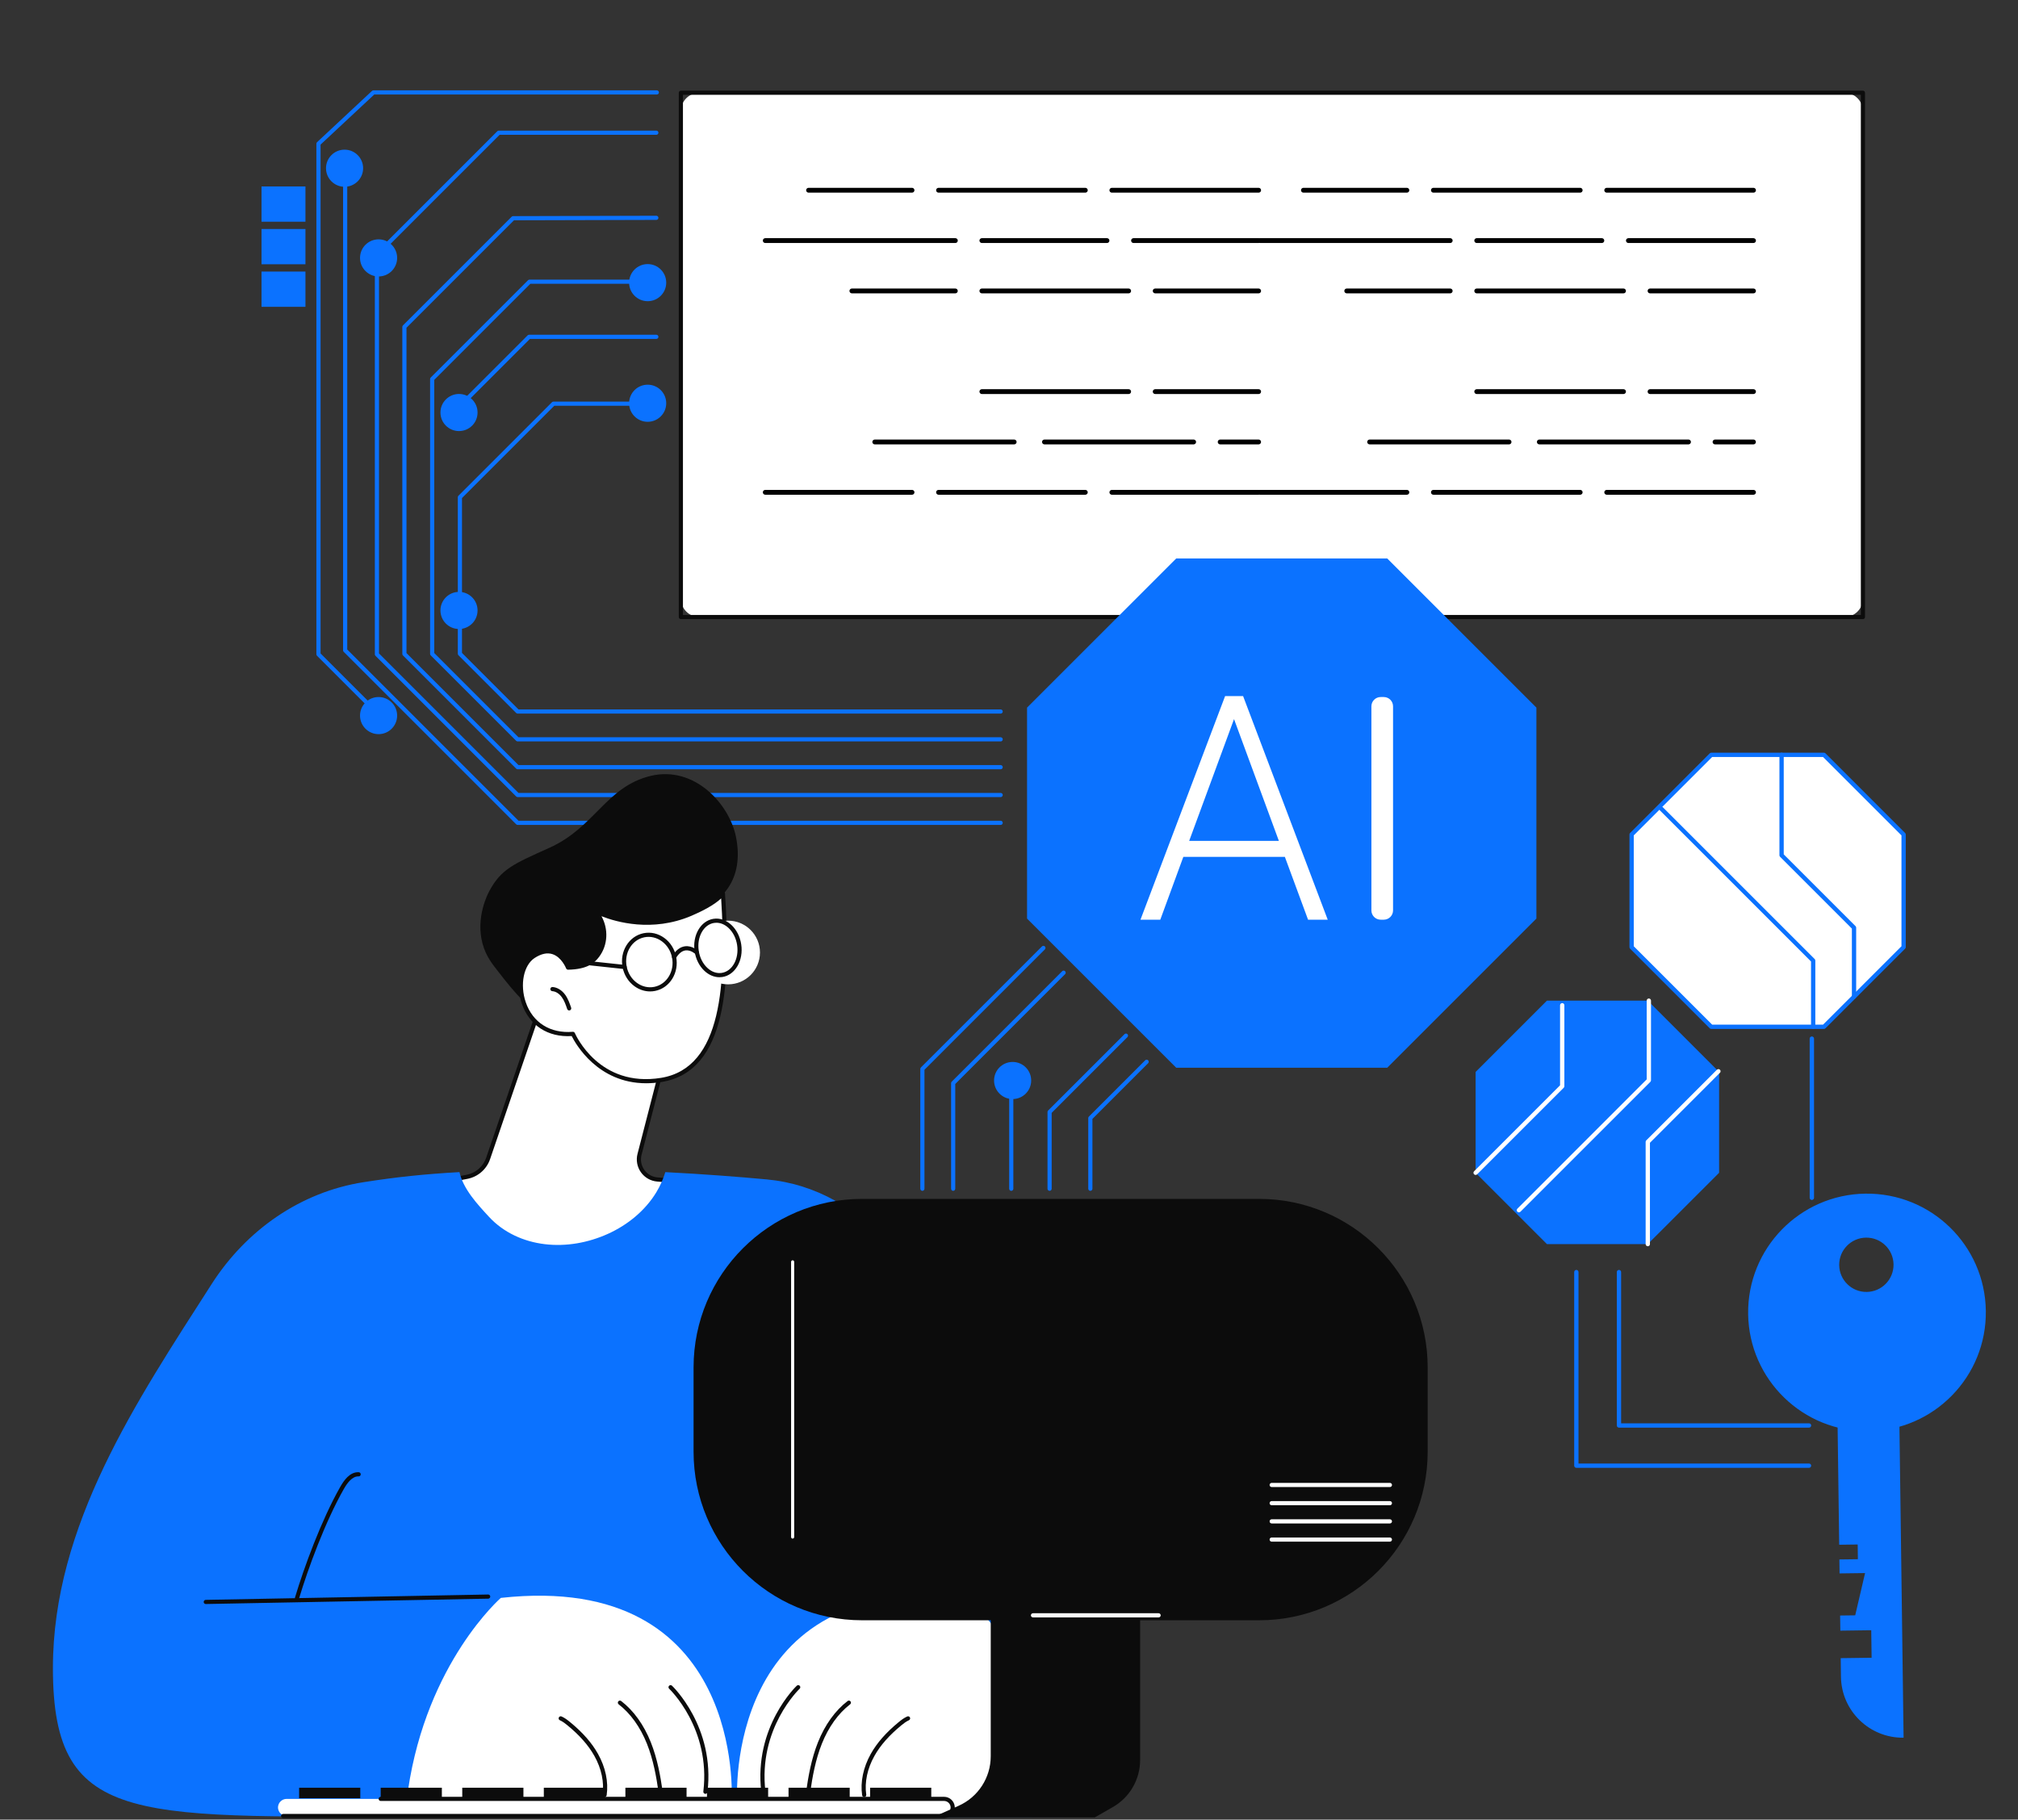 <?xml version="1.0" encoding="utf-8"?>
<!-- Generator: Adobe Illustrator 15.0.0, SVG Export Plug-In . SVG Version: 6.00 Build 0)  -->
<!DOCTYPE svg PUBLIC "-//W3C//DTD SVG 1.1//EN" "http://www.w3.org/Graphics/SVG/1.1/DTD/svg11.dtd">
<svg version="1.1" id="Layer_1" xmlns="http://www.w3.org/2000/svg" xmlns:xlink="http://www.w3.org/1999/xlink" x="0px" y="0px"
	 width="652.467px" height="588.396px" viewBox="517.594 80.604 652.467 588.396"
	 enable-background="new 517.594 80.604 652.467 588.396" xml:space="preserve">
<rect x="517.594" y="80.604" width="652.467" height="588.396" fill="#333333" stroke="none"/>
<path fill="#0B72FF" d="M870.129,465.672c-0.372,0-0.673-0.3-0.673-0.672v-22.854c0-0.179,0.07-0.349,0.197-0.475l18.203-18.203
	c0.262-0.263,0.688-0.263,0.95,0c0.262,0.263,0.262,0.688,0,0.95l-18.006,18.006V465C870.801,465.372,870.5,465.672,870.129,465.672
	z"/>
<path fill="#0B72FF" d="M825.778,465.672c-0.371,0-0.672-0.3-0.672-0.672v-34.145c0-0.18,0.071-0.351,0.197-0.477l35.714-35.713
	c0.262-0.264,0.687-0.264,0.95,0c0.262,0.262,0.262,0.688,0,0.95l-35.518,35.517V465
	C826.449,465.372,826.149,465.672,825.778,465.672z"/>
<path fill="#0B72FF" d="M815.823,465.672c-0.371,0-0.672-0.3-0.672-0.672v-38.744c0-0.179,0.071-0.35,0.197-0.476l39.13-39.13
	c0.263-0.262,0.688-0.262,0.951,0c0.262,0.263,0.262,0.688,0,0.949l-38.935,38.935V465
	C816.494,465.372,816.194,465.672,815.823,465.672z"/>
<path fill="#0B72FF" d="M856.952,465.672c-0.372,0-0.673-0.3-0.673-0.672v-24.816c0-0.178,0.071-0.349,0.197-0.475l24.696-24.695
	c0.263-0.262,0.688-0.262,0.949,0c0.264,0.262,0.264,0.688,0,0.95l-24.499,24.499V465
	C857.623,465.372,857.323,465.672,856.952,465.672z"/>
<path fill="#0B72FF" d="M844.561,465.672c-0.372,0-0.672-0.3-0.672-0.672v-32.495c0-0.372,0.3-0.672,0.672-0.672
	c0.371,0,0.672,0.3,0.672,0.672V465C845.233,465.372,844.932,465.672,844.561,465.672z"/>
<path fill="#0B72FF" d="M841.135,347.352H684.964c-0.18,0-0.35-0.072-0.476-0.197l-55.771-55.772
	c-0.126-0.126-0.197-0.296-0.197-0.475V137.103c0-0.371,0.301-0.672,0.673-0.672c0.371,0,0.671,0.301,0.671,0.672v153.526
	l55.378,55.378h155.894c0.372,0,0.672,0.3,0.672,0.673C841.807,347.05,841.507,347.352,841.135,347.352z"/>
<path fill="#0B72FF" d="M841.135,338.352H684.964c-0.179,0-0.35-0.07-0.476-0.197l-45.501-45.499
	c-0.126-0.126-0.196-0.296-0.196-0.475V162.915c0-0.178,0.07-0.349,0.196-0.475l39.4-39.4c0.126-0.126,0.297-0.197,0.475-0.197
	h50.941c0.372,0,0.672,0.301,0.672,0.672c0,0.372-0.3,0.672-0.672,0.672h-50.663l-39.005,39.007v128.707l45.105,45.107h155.894
	c0.372,0,0.672,0.301,0.672,0.672C841.807,338.052,841.507,338.352,841.135,338.352z"/>
<path fill="#0B72FF" d="M841.135,329.354H684.964c-0.179,0-0.35-0.071-0.476-0.197L647.87,292.54
	c-0.126-0.126-0.196-0.297-0.196-0.476V186.316c0-0.178,0.07-0.349,0.196-0.475l35.152-35.151c0.125-0.125,0.296-0.196,0.473-0.197
	l46.307-0.124h0.002c0.37,0,0.671,0.299,0.672,0.67s-0.299,0.672-0.67,0.674l-46.029,0.124l-34.759,34.758v105.191l36.224,36.224
	h155.894c0.372,0,0.672,0.3,0.672,0.672C841.807,329.054,841.507,329.354,841.135,329.354z"/>
<path fill="#0B72FF" d="M663.515,215.336c-0.172,0-0.344-0.066-0.476-0.197c-0.263-0.262-0.263-0.688,0-0.95l25.142-25.141
	c0.125-0.126,0.296-0.197,0.475-0.197h41.148c0.372,0,0.672,0.301,0.672,0.672s-0.3,0.672-0.672,0.672h-40.87l-24.944,24.944
	C663.859,215.27,663.687,215.336,663.515,215.336z"/>
<path fill="#0B72FF" d="M639.464,311.754c-0.173,0-0.345-0.066-0.476-0.197l-18.896-18.897c-0.126-0.126-0.197-0.297-0.197-0.475
	V127.069c0-0.187,0.077-0.364,0.213-0.491l17.761-16.576c0.124-0.116,0.289-0.18,0.459-0.18h91.637c0.371,0,0.672,0.3,0.672,0.672
	c0,0.371-0.301,0.672-0.672,0.672h-91.371l-17.354,16.195v164.546l18.7,18.7c0.262,0.262,0.262,0.688,0,0.95
	C639.808,311.688,639.636,311.754,639.464,311.754z"/>
<path fill="#0B72FF" d="M841.135,311.357H684.964c-0.18,0-0.35-0.071-0.476-0.197l-18.669-18.668
	c-0.126-0.126-0.197-0.297-0.197-0.475v-50.64c0-0.179,0.071-0.35,0.197-0.475l30.233-30.234c0.126-0.126,0.297-0.197,0.476-0.197
	h31.019c0.372,0,0.672,0.3,0.672,0.672c0,0.371-0.3,0.672-0.672,0.672h-30.74l-29.84,29.84v50.083l18.274,18.275h155.894
	c0.372,0,0.672,0.301,0.672,0.672S841.507,311.357,841.135,311.357z"/>
<path fill="#0B72FF" d="M841.135,320.355H684.964c-0.18,0-0.35-0.071-0.476-0.196l-27.636-27.635
	c-0.126-0.126-0.197-0.297-0.197-0.475v-88.885c0-0.179,0.071-0.349,0.197-0.476l31.471-31.47c0.126-0.127,0.297-0.197,0.476-0.197
	h41.005c0.372,0,0.672,0.3,0.672,0.672c0,0.371-0.3,0.672-0.672,0.672h-40.727L658,203.442v88.328l27.241,27.241h155.894
	c0.371,0,0.672,0.301,0.672,0.672C841.807,320.055,841.506,320.355,841.135,320.355z"/>
<path fill="#0B72FF" d="M602.151,140.899h14.203v11.399h-14.203V140.899z M602.151,154.658h14.203v11.399h-14.203V154.658z
	 M602.151,168.417h14.203v11.399h-14.203V168.417z"/>
<path fill="#FFFFFF" d="M691.723,407.506l-16.313,47.712c-1.042,3.05-3.635,5.31-6.796,5.924l-7.263,1.413
	c0,0,18.883,41.011,50.707,34.142c31.824-6.87,24.825-34.142,24.825-34.142l-6.732-0.545c-4.031-0.325-6.794-4.208-5.783-8.126
	l7.567-29.32C731.936,424.563,701.099,399.697,691.723,407.506z"/>
<path fill="#0C0C0C" d="M662.342,463.047c2.81,5.576,21.049,39.146,49.574,32.992c9.995-2.158,17.114-6.567,21.16-13.104
	c5.131-8.292,3.689-17.593,3.258-19.75l-6.236-0.505c-2.119-0.171-4.041-1.263-5.274-2.994c-1.234-1.732-1.637-3.908-1.105-5.969
	l7.458-28.898c-3.345-2.635-30.379-23.508-38.88-16.91l-16.249,47.527c-1.118,3.269-3.917,5.707-7.306,6.366L662.342,463.047z
	 M705.013,498.129c-10.773,0-21.277-5.257-30.735-15.471c-8.671-9.364-13.489-19.719-13.536-19.822
	c-0.087-0.187-0.083-0.404,0.013-0.587c0.094-0.184,0.267-0.314,0.469-0.354l7.263-1.412c2.917-0.568,5.327-2.668,6.289-5.481
	l16.313-47.713c0.04-0.116,0.109-0.22,0.206-0.298c9.681-8.067,39.786,16.021,41.063,17.05c0.206,0.166,0.295,0.436,0.229,0.691
	l-7.567,29.321c-0.432,1.675-0.105,3.444,0.899,4.854c1.002,1.408,2.564,2.295,4.286,2.434l6.732,0.545
	c0.286,0.023,0.525,0.226,0.597,0.503c0.117,0.458,2.812,11.34-3.306,21.24c-4.245,6.868-11.656,11.485-22.029,13.724
	C709.797,497.871,707.398,498.129,705.013,498.129z"/>
<path fill="#0C0C0C" d="M755.553,351.225c2.787,13.765-4.682,21.811-13.946,24.11c-0.328,0.081-0.658,0.154-0.979,0.226
	c-0.198,0.681,1.218,2.758,0.907,3.431c-3.644,7.978-14.073,11.858-22.833,11.065c-2.541,2.717-5.847,6.502-9.354,11.286
	c-11.201,15.281-19.15,8.409-30.786-6.721c-1.55-2.015-3.784-4.585-4.942-8.851c-2.302-8.471,1.681-16.098,2.187-17.035
	c3.797-7.026,7.619-8.687,19.426-13.983c14.69-6.589,18.28-19.722,32.673-23.235C741.912,328.1,753.352,340.35,755.553,351.225z"/>
<path fill="#FFFFFF" d="M702.84,414.925c0,0,7.902,18.256,28.602,14.884c20.7-3.372,21.739-32.298,19.891-60.287
	c-2.069,2.646-6.803,5.054-10.46,6.609c-14.888,6.332-28.688,0.242-30.659-0.82c3.546,4.359,3.552,10.278,0.564,14.287
	c-1.647,2.211-4.022,3.807-9.519,3.902c0,0-3.357-8.768-11.166-3.68C682.283,394.911,685.189,416.383,702.84,414.925z"/>
<path fill="#0C0C0C" d="M702.84,414.253c0.266,0,0.509,0.158,0.615,0.404c0.316,0.726,7.965,17.73,27.879,14.488
	c19.899-3.241,21.11-30.904,19.427-58.025c-2.458,2.294-6.468,4.286-9.625,5.629c-12.695,5.401-24.376,1.976-29.068,0.119
	c2.304,4.205,2.082,9.329-0.751,13.131c-1.494,2.003-3.854,4.065-10.047,4.172h-0.011c-0.277,0-0.527-0.171-0.627-0.431
	c-0.015-0.036-1.437-3.639-4.412-4.598c-1.711-0.554-3.648-0.136-5.76,1.241c-3.566,2.324-4.828,8.615-2.873,14.322
	c2.253,6.579,7.931,10.151,15.196,9.549C702.803,414.254,702.821,414.253,702.84,414.253z M726.505,430.893
	c-15.635,0.002-22.801-12.727-24.073-15.265c-7.698,0.461-13.698-3.428-16.117-10.485c-2.145-6.264-0.646-13.24,3.411-15.885
	c2.471-1.611,4.798-2.078,6.916-1.393c2.932,0.951,4.531,3.834,5.053,4.951c5.257-0.178,7.217-1.842,8.544-3.621
	c2.93-3.93,2.703-9.465-0.548-13.463c-0.202-0.248-0.2-0.604,0.004-0.852c0.204-0.248,0.554-0.314,0.836-0.163
	c0.142,0.076,14.528,7.408,30.079,0.796c5.009-2.133,8.629-4.408,10.193-6.406c0.172-0.219,0.462-0.308,0.727-0.229
	c0.267,0.082,0.454,0.321,0.474,0.599c1.861,28.211,0.889,57.519-20.452,60.996C729.78,430.761,728.097,430.893,726.505,430.893z"/>
<path fill="#0C0C0C" d="M701.62,407.348c-0.279,0-0.541-0.176-0.636-0.455c-0.452-1.322-0.918-2.688-1.722-3.809
	c-0.844-1.176-1.977-1.895-3.106-1.973c-0.37-0.025-0.649-0.346-0.625-0.717c0.027-0.369,0.35-0.637,0.717-0.625
	c1.53,0.106,3.027,1.028,4.106,2.53c0.92,1.283,1.442,2.81,1.902,4.158c0.12,0.351-0.068,0.733-0.419,0.853
	C701.766,407.335,701.693,407.348,701.62,407.348z"/>
<circle fill="#FFFFFF" cx="753.017" cy="388.612" r="10.293"/>
<path fill="#0C0C0C" d="M749.22,378.991c-0.246,0-0.492,0.019-0.737,0.056c-3.419,0.523-5.646,4.573-4.966,9.027
	c0.335,2.188,1.312,4.135,2.752,5.486c1.395,1.31,3.058,1.893,4.684,1.644c3.419-0.524,5.646-4.573,4.966-9.028
	c-0.336-2.187-1.313-4.135-2.752-5.484C751.982,379.579,750.604,378.991,749.22,378.991z M750.207,396.604
	c-1.723,0-3.42-0.713-4.858-2.063c-1.658-1.556-2.781-3.779-3.16-6.263c-0.793-5.187,1.939-9.924,6.091-10.56
	c2.041-0.315,4.104,0.396,5.807,1.992c1.657,1.556,2.78,3.779,3.16,6.263c0.793,5.188-1.938,9.924-6.091,10.56
	C750.84,396.58,750.523,396.604,750.207,396.604z"/>
<path fill="#0C0C0C" d="M720.213,393.163c0.428,2.151,1.599,4.019,3.297,5.256c1.682,1.226,3.683,1.687,5.631,1.302
	c4.044-0.807,6.619-5.057,5.741-9.477c-0.429-2.151-1.6-4.018-3.298-5.255c-1.683-1.226-3.684-1.688-5.631-1.302
	C721.909,384.493,719.335,388.743,720.213,393.163z M727.782,401.198c-1.782,0-3.537-0.58-5.063-1.693
	c-1.974-1.437-3.33-3.597-3.824-6.079c-1.023-5.146,2.026-10.105,6.797-11.056c2.319-0.464,4.695,0.082,6.684,1.532
	c1.973,1.438,3.33,3.597,3.824,6.08c1.023,5.146-2.026,10.105-6.797,11.055C728.864,401.145,728.322,401.198,727.782,401.198z"/>
<path fill="#0C0C0C" d="M735.539,390.785c-0.118,0-0.236-0.031-0.346-0.096c-0.318-0.191-0.421-0.604-0.229-0.922
	c1.139-1.896,2.519-2.961,4.099-3.166c2.378-0.318,4.254,1.483,4.334,1.561c0.265,0.259,0.272,0.684,0.013,0.949
	c-0.257,0.266-0.683,0.272-0.948,0.016c-0.016-0.016-1.506-1.419-3.233-1.193c-1.15,0.153-2.197,1.004-3.112,2.526
	C735.99,390.669,735.768,390.785,735.539,390.785z"/>
<path fill="#0C0C0C" d="M719.554,393.967c-0.023,0-0.047-0.002-0.072-0.004l-14.845-1.591c-0.369-0.04-0.637-0.371-0.598-0.74
	c0.039-0.368,0.363-0.639,0.739-0.596l14.847,1.591c0.368,0.039,0.636,0.37,0.597,0.739
	C720.185,393.711,719.893,393.967,719.554,393.967z"/>
<path fill="#0B72FF" d="M805.037,484.245c-9.415-12.722-23.802-20.81-39.557-22.262c-8.974-0.828-20.223-1.708-32.771-2.35
	c-0.692,2.26-1.657,4.447-2.91,6.511c-3.638,5.989-9.334,10.599-15.682,13.461c-6.351,2.862-13.461,4.158-20.4,3.319
	c-6.797-0.82-13.264-3.717-17.96-8.779c-3.828-4.128-8.423-9.114-9.6-14.524c-11.384,0.645-20.355,1.588-31.041,3.263
	c-20.394,3.195-37.956,15.551-49.094,32.939c-24.299,37.933-51.32,77.979-51.32,124.176c0,52.523,27.668,47.836,126.028,47.961
	c108.002,0.138,122.874,0,122.874,0l20.089,0.194l15.771-0.002l42.026-0.056C861.491,668.097,837.721,528.408,805.037,484.245z"/>
<path fill="#FFFFFF" d="M649.527,659.42c-0.928,6.269,11,6.251,11,6.251h38.24l55.384-3.016c0,0,4.531-74.063-74.621-65.346
	C679.53,597.31,655.645,618.099,649.527,659.42z"/>
<path fill="#0C0C0C" d="M713.076,661.712c-0.032,0-0.064-0.003-0.098-0.007c-0.367-0.054-0.622-0.396-0.568-0.763
	c0.584-4.009-0.355-8.465-2.647-12.547c-1.925-3.429-4.771-6.661-8.703-9.884c-0.746-0.609-1.548-1.238-2.445-1.632
	c-0.34-0.148-0.495-0.545-0.346-0.885c0.149-0.339,0.544-0.497,0.886-0.346c1.052,0.461,1.939,1.152,2.757,1.823
	c4.063,3.33,7.016,6.688,9.023,10.266c2.436,4.339,3.433,9.098,2.806,13.398C713.692,661.471,713.405,661.712,713.076,661.712z"/>
<path fill="#0C0C0C" d="M731.172,660.674c-0.329,0-0.616-0.242-0.664-0.578c-0.679-4.782-1.652-10.378-3.74-15.613
	c-2.156-5.405-5.32-9.817-9.151-12.762c-0.294-0.226-0.349-0.646-0.123-0.941c0.227-0.293,0.648-0.35,0.942-0.123
	c4.021,3.09,7.335,7.698,9.58,13.328c2.141,5.367,3.134,11.062,3.823,15.923c0.052,0.368-0.204,0.709-0.571,0.76
	C731.236,660.672,731.203,660.674,731.172,660.674z"/>
<path fill="#0C0C0C" d="M745.67,660.674c-0.026,0-0.054-0.002-0.08-0.005c-0.369-0.043-0.633-0.378-0.588-0.747
	c2.433-20.389-10.921-33.114-11.056-33.24c-0.271-0.254-0.286-0.679-0.033-0.949s0.678-0.288,0.949-0.033
	c0.141,0.129,13.989,13.296,11.475,34.382C746.296,660.423,746.006,660.674,745.67,660.674z"/>
<path fill="#0C0C0C" d="M584.125,599.291c-0.365,0-0.665-0.293-0.673-0.66c-0.007-0.37,0.288-0.677,0.66-0.684l91.306-1.734
	c0.39-0.006,0.678,0.289,0.685,0.659c0.007,0.371-0.289,0.678-0.66,0.685l-91.305,1.734H584.125z"/>
<path fill="#0C0C0C" d="M613.606,598.075c-0.064,0-0.128-0.009-0.193-0.028c-0.354-0.106-0.557-0.481-0.45-0.837
	c2.954-9.841,8.562-25.123,14.644-35.806c1.183-2.079,3.069-4.857,5.967-4.735c0.37,0.012,0.661,0.322,0.649,0.694
	c-0.012,0.371-0.313,0.688-0.694,0.648c-2.128-0.057-3.743,2.282-4.754,4.058c-6.026,10.585-11.59,25.754-14.523,35.526
	C614.161,597.888,613.895,598.075,613.606,598.075z"/>
<path fill="#FFFFFF" d="M860.556,659.42c0.928,6.269-10.999,6.251-10.999,6.251h-38.241l-55.384-3.016
	c0,0-4.531-74.063,74.621-65.346C830.553,597.31,854.438,618.099,860.556,659.42z"/>
<path fill="#0C0C0C" d="M797.006,661.712c-0.328,0-0.616-0.241-0.664-0.575c-0.627-4.3,0.369-9.058,2.805-13.398
	c2.009-3.577,4.96-6.935,9.024-10.266c0.817-0.671,1.704-1.362,2.758-1.823c0.342-0.149,0.737,0.007,0.885,0.346
	c0.149,0.341-0.006,0.736-0.346,0.885c-0.897,0.394-1.7,1.022-2.445,1.632c-3.933,3.224-6.779,6.456-8.703,9.884
	c-2.292,4.084-3.231,8.539-2.647,12.547c0.053,0.367-0.201,0.709-0.568,0.763C797.071,661.709,797.037,661.712,797.006,661.712z"/>
<path fill="#0C0C0C" d="M778.909,660.674c-0.03,0-0.063-0.002-0.095-0.007c-0.367-0.051-0.623-0.392-0.57-0.76
	c0.688-4.863,1.682-10.559,3.822-15.923c2.244-5.63,5.557-10.238,9.58-13.328c0.296-0.228,0.716-0.17,0.942,0.123
	c0.226,0.295,0.171,0.716-0.123,0.941c-3.832,2.944-6.996,7.356-9.151,12.762c-2.088,5.233-3.062,10.829-3.74,15.613
	C779.527,660.432,779.24,660.674,778.909,660.674z"/>
<path fill="#0C0C0C" d="M764.412,660.674c-0.336,0-0.626-0.251-0.667-0.593c-2.515-21.086,11.334-34.253,11.475-34.382
	c0.271-0.255,0.696-0.237,0.95,0.033c0.252,0.271,0.236,0.695-0.034,0.949c-0.136,0.126-13.488,12.852-11.056,33.24
	c0.045,0.369-0.219,0.704-0.588,0.747C764.466,660.672,764.44,660.674,764.412,660.674z"/>
<path fill="#0C0C0C" d="M925.957,599.291h-0.013l-91.305-1.734c-0.372-0.007-0.667-0.313-0.66-0.685
	c0.008-0.37,0.335-0.671,0.685-0.659l91.306,1.734c0.372,0.007,0.667,0.313,0.66,0.684
	C926.622,598.998,926.323,599.291,925.957,599.291z"/>
<path fill="#0C0C0C" d="M896.477,598.075c-0.289,0-0.556-0.188-0.645-0.479c-2.934-9.773-8.497-24.942-14.523-35.526
	c-0.996-1.75-2.556-4.059-4.66-4.059c-0.039,0-0.077,0.003-0.117,0.002c-0.36,0-0.659-0.287-0.671-0.649
	c-0.013-0.372,0.278-0.683,0.649-0.694c0.049-0.002,0.097-0.003,0.145-0.003c2.798,0,4.659,2.695,5.822,4.738
	c6.081,10.682,11.689,25.965,14.644,35.806c0.106,0.355-0.095,0.73-0.45,0.837C896.606,598.066,896.541,598.075,896.477,598.075z"/>
<path fill="#FFFFFF" d="M822.828,667.834H610.277c-1.548,0-2.803-1.256-2.803-2.804v0.074c0-1.549,1.255-2.804,2.803-2.804h212.552
	c1.549,0,2.804,1.255,2.804,2.804v-0.074C825.632,666.578,824.377,667.834,822.828,667.834z"/>
<path fill="#0C0C0C" d="M822.828,668.506H609.134c-0.371,0-0.672-0.3-0.672-0.671c0-0.372,0.301-0.672,0.672-0.672h213.694
	c1.162,0,2.11-0.937,2.131-2.095c-0.021-1.159-0.969-2.096-2.131-2.096H640.679c-0.371,0-0.672-0.3-0.672-0.672
	c0-0.371,0.301-0.672,0.672-0.672h182.149c1.87,0,3.401,1.487,3.473,3.342c0.002,0.021,0.003,0.04,0.003,0.06v0.076
	c0,0.019-0.001,0.039-0.003,0.059C826.23,667.019,824.698,668.506,822.828,668.506z"/>
<path fill="#0C0C0C" d="M818.697,662.09h-19.78v-3.393h19.78V662.09z M792.323,662.09h-19.779v-3.393h19.779V662.09z M765.95,662.09
	h-19.779v-3.393h19.779V662.09z M739.577,662.09h-19.779v-3.393h19.779V662.09z M713.204,662.09h-19.779v-3.393h19.779V662.09z
	 M686.831,662.09h-19.779v-3.393h19.779V662.09z M660.459,662.09h-19.78v-3.393h19.78V662.09z M634.086,662.09h-19.78v-3.393h19.78
	V662.09z"/>
<path fill="#0C0C0C" d="M886.223,603.526v46.211c0,6.289-3.367,12.095-8.824,15.217l-5.84,3.341h-52.46l8.431-3.758
	c6.319-2.817,10.391-9.09,10.391-16.011v-45H886.223z"/>
<path fill="#0C0C0C" d="M796.346,468.283h128.341c30.103,0,54.505,24.402,54.505,54.505v27.253
	c0,30.103-24.402,54.505-54.505,54.505H796.346c-30.103,0-54.505-24.402-54.505-54.505v-27.253
	C741.841,492.686,766.243,468.283,796.346,468.283z"/>
<path fill="#FFFFFF" d="M892.201,603.615h-40.62c-0.37,0-0.672-0.301-0.672-0.673c0-0.371,0.302-0.672,0.672-0.672h40.62
	c0.372,0,0.674,0.301,0.674,0.672C892.875,603.314,892.573,603.615,892.201,603.615z"/>
<path fill="#FFFFFF" d="M773.872,578.137c-0.276,0-0.5-0.23-0.5-0.515v-88.97c0-0.285,0.224-0.516,0.5-0.516s0.5,0.23,0.5,0.516
	v88.97C774.372,577.906,774.149,578.137,773.872,578.137z"/>
<path fill="#FFFFFF" d="M966.988,561.464h-38.231c-0.371,0-0.672-0.301-0.672-0.672c0-0.372,0.301-0.672,0.672-0.672h38.231
	c0.371,0,0.672,0.3,0.672,0.672C967.659,561.163,967.359,561.464,966.988,561.464z"/>
<path fill="#FFFFFF" d="M966.988,567.349h-38.231c-0.371,0-0.672-0.301-0.672-0.672s0.301-0.672,0.672-0.672h38.231
	c0.371,0,0.672,0.301,0.672,0.672S967.359,567.349,966.988,567.349z"/>
<path fill="#FFFFFF" d="M966.988,573.235h-38.231c-0.371,0-0.672-0.301-0.672-0.671c0-0.372,0.301-0.673,0.672-0.673h38.231
	c0.371,0,0.672,0.301,0.672,0.673C967.659,572.935,967.359,573.235,966.988,573.235z"/>
<path fill="#FFFFFF" d="M966.988,579.122h-38.231c-0.371,0-0.672-0.3-0.672-0.672c0-0.371,0.301-0.672,0.672-0.672h38.231
	c0.371,0,0.672,0.301,0.672,0.672C967.659,578.822,967.359,579.122,966.988,579.122z"/>
<path fill="#FFFFFF" d="M743.738,280.132h370.185c3.313,0,6-2.686,6-6V116.596c0-3.313-2.687-6-6-6H743.738c-3.313,0-6,2.687-6,6
	v157.536C737.738,277.446,740.424,280.132,743.738,280.132z"/>
<path fill="#0C0C0C" d="M738.408,279.46h380.842V111.268H738.408V279.46z M1119.92,280.804H737.737
	c-0.371,0-0.672-0.301-0.672-0.672V110.596c0-0.371,0.301-0.672,0.672-0.672h382.184c0.369,0,0.67,0.301,0.67,0.672v169.536
	C1120.59,280.503,1120.289,280.804,1119.92,280.804z"/>
<path fill="#0B72FF" d="M966.118,261.191h-68.216l-48.236,48.236v68.216l48.236,48.236h68.216l48.231-48.236v-68.216
	L966.118,261.191z"/>
<path fill="#FFFFFF" d="M902.08,352.525h29.007l-14.503-39.386L902.08,352.525z M933.023,357.691h-32.83l-7.451,20.313h-6.405
	l27.366-72.316h5.812l27.367,72.316h-6.358L933.023,357.691z"/>
<path d="M877.082,142.901h47.463c0.43,0,0.78-0.352,0.78-0.781c0-0.43-0.351-0.781-0.78-0.781h-47.463
	c-0.43,0-0.78,0.351-0.78,0.781C876.302,142.549,876.653,142.901,877.082,142.901z"/>
<path d="M821.046,142.901h47.462c0.429,0,0.78-0.352,0.78-0.781c0-0.43-0.352-0.781-0.78-0.781h-47.462
	c-0.431,0-0.781,0.351-0.781,0.781C820.265,142.549,820.615,142.901,821.046,142.901z"/>
<path d="M779.02,142.9h33.453c0.429,0,0.781-0.351,0.781-0.78c0-0.43-0.353-0.781-0.781-0.781H779.02
	c-0.43,0-0.781,0.351-0.781,0.781C778.239,142.549,778.59,142.9,779.02,142.9z"/>
<path d="M884.087,159.182h40.458c0.429,0,0.78-0.351,0.78-0.781c0-0.429-0.352-0.781-0.78-0.781h-40.458
	c-0.43,0-0.781,0.352-0.781,0.781C883.306,158.831,883.657,159.182,884.087,159.182z"/>
<path d="M835.056,159.182h40.458c0.429,0,0.78-0.351,0.78-0.781c0-0.429-0.352-0.781-0.78-0.781h-40.458
	c-0.431,0-0.781,0.352-0.781,0.781C834.275,158.831,834.625,159.182,835.056,159.182z"/>
<path d="M765.017,159.182h61.471c0.431,0,0.781-0.351,0.781-0.781c0-0.429-0.351-0.781-0.781-0.781h-61.471
	c-0.43,0-0.781,0.352-0.781,0.781C764.236,158.831,764.587,159.182,765.017,159.182z"/>
<path d="M891.092,175.463h33.453c0.429,0,0.78-0.352,0.78-0.781c0-0.429-0.352-0.781-0.78-0.781h-33.453
	c-0.431,0-0.781,0.352-0.781,0.781C890.311,175.111,890.661,175.463,891.092,175.463z"/>
<path d="M835.054,175.463h47.462c0.43,0,0.781-0.351,0.781-0.781c0-0.429-0.352-0.781-0.781-0.781h-47.462
	c-0.429,0-0.781,0.352-0.781,0.781C834.273,175.112,834.625,175.463,835.054,175.463z"/>
<path d="M793.026,175.463h33.453c0.43,0,0.781-0.352,0.781-0.781c0-0.429-0.352-0.781-0.781-0.781h-33.453
	c-0.429,0-0.781,0.352-0.781,0.781C792.244,175.111,792.597,175.463,793.026,175.463z"/>
<path d="M891.092,208.018h33.453c0.429,0,0.78-0.351,0.78-0.781c0-0.429-0.352-0.781-0.78-0.781h-33.453
	c-0.431,0-0.781,0.352-0.781,0.781C890.311,207.667,890.661,208.018,891.092,208.018z"/>
<path d="M835.054,208.018h47.462c0.43,0,0.781-0.351,0.781-0.781c0-0.429-0.352-0.781-0.781-0.781h-47.462
	c-0.429,0-0.781,0.352-0.781,0.781C834.273,207.667,834.625,208.018,835.054,208.018z"/>
<path d="M912.099,224.3h12.439c0.43,0,0.781-0.351,0.781-0.781c0-0.429-0.352-0.781-0.781-0.781h-12.439
	c-0.429,0-0.781,0.352-0.781,0.781C911.318,223.949,911.67,224.3,912.099,224.3z"/>
<path d="M800.425,224.3h45.081c0.429,0,0.78-0.351,0.78-0.781c0-0.429-0.352-0.781-0.78-0.781h-45.081
	c-0.43,0-0.78,0.352-0.78,0.781C799.645,223.949,799.995,224.3,800.425,224.3z"/>
<path d="M855.289,224.3h48.243c0.431,0,0.781-0.351,0.781-0.781c0-0.429-0.351-0.781-0.781-0.781h-48.243
	c-0.43,0-0.78,0.352-0.78,0.781C854.509,223.949,854.86,224.3,855.289,224.3z"/>
<path d="M877.082,240.582h47.463c0.429,0,0.78-0.352,0.78-0.781c0-0.43-0.352-0.781-0.78-0.781h-47.463
	c-0.43,0-0.78,0.351-0.78,0.781C876.302,240.23,876.653,240.582,877.082,240.582z"/>
<path d="M821.045,240.582h47.463c0.429,0,0.78-0.352,0.78-0.781c0-0.43-0.352-0.781-0.78-0.781h-47.463
	c-0.43,0-0.78,0.351-0.78,0.781C820.265,240.23,820.615,240.582,821.045,240.582z"/>
<path d="M765.017,240.582h47.462c0.43,0,0.781-0.352,0.781-0.781c0-0.43-0.352-0.781-0.781-0.781h-47.462
	c-0.429,0-0.781,0.351-0.781,0.781C764.236,240.23,764.588,240.582,765.017,240.582z"/>
<path d="M1037.079,142.901h47.471c0.42,0,0.779-0.352,0.779-0.781c0-0.43-0.359-0.781-0.779-0.781h-47.471
	c-0.43,0-0.779,0.351-0.779,0.781C1036.3,142.549,1036.65,142.901,1037.079,142.901z"/>
<path d="M981.046,142.901h47.464c0.43,0,0.779-0.352,0.779-0.781c0-0.43-0.35-0.781-0.779-0.781h-47.464
	c-0.431,0-0.781,0.351-0.781,0.781C980.265,142.549,980.615,142.901,981.046,142.901z"/>
<path d="M939.02,142.9h33.453c0.429,0,0.781-0.351,0.781-0.78c0-0.43-0.353-0.781-0.781-0.781H939.02
	c-0.43,0-0.781,0.351-0.781,0.781C938.239,142.549,938.59,142.9,939.02,142.9z"/>
<path d="M1044.09,159.182h40.449c0.431,0,0.79-0.351,0.79-0.781c0-0.429-0.359-0.781-0.79-0.781h-40.449
	c-0.431,0-0.78,0.352-0.78,0.781C1043.31,158.831,1043.659,159.182,1044.09,159.182z"/>
<path d="M995.056,159.182h40.454c0.43,0,0.779-0.351,0.779-0.781c0-0.429-0.35-0.781-0.779-0.781h-40.454
	c-0.431,0-0.781,0.352-0.781,0.781C994.275,158.831,994.625,159.182,995.056,159.182z"/>
<path d="M925.017,159.182h61.471c0.431,0,0.781-0.351,0.781-0.781c0-0.429-0.351-0.781-0.781-0.781h-61.471
	c-0.43,0-0.781,0.352-0.781,0.781C924.236,158.831,924.587,159.182,925.017,159.182z"/>
<path d="M1051.09,175.463h33.449c0.431,0,0.79-0.352,0.79-0.781c0-0.429-0.359-0.781-0.79-0.781h-33.449
	c-0.431,0-0.78,0.352-0.78,0.781C1050.31,175.111,1050.659,175.463,1051.09,175.463z"/>
<path d="M995.054,175.463h47.466c0.43,0,0.78-0.351,0.78-0.781c0-0.429-0.351-0.781-0.78-0.781h-47.466
	c-0.429,0-0.781,0.352-0.781,0.781C994.273,175.112,994.625,175.463,995.054,175.463z"/>
<path d="M953.026,175.463h33.453c0.43,0,0.781-0.352,0.781-0.781c0-0.429-0.352-0.781-0.781-0.781h-33.453
	c-0.429,0-0.781,0.352-0.781,0.781C952.244,175.111,952.597,175.463,953.026,175.463z"/>
<path d="M1051.09,208.018h33.449c0.431,0,0.79-0.351,0.79-0.781c0-0.429-0.359-0.781-0.79-0.781h-33.449
	c-0.431,0-0.78,0.352-0.78,0.781C1050.31,207.667,1050.659,208.018,1051.09,208.018z"/>
<path d="M995.054,208.018h47.466c0.43,0,0.78-0.351,0.78-0.781c0-0.429-0.351-0.781-0.78-0.781h-47.466
	c-0.429,0-0.781,0.352-0.781,0.781C994.273,207.667,994.625,208.018,995.054,208.018z"/>
<path d="M1072.1,224.3h12.439c0.431,0,0.78-0.351,0.78-0.781c0-0.429-0.35-0.781-0.78-0.781H1072.1c-0.43,0-0.78,0.352-0.78,0.781
	C1071.32,223.949,1071.67,224.3,1072.1,224.3z"/>
<path d="M960.425,224.3h45.085c0.43,0,0.779-0.351,0.779-0.781c0-0.429-0.35-0.781-0.779-0.781h-45.085
	c-0.43,0-0.78,0.352-0.78,0.781C959.645,223.949,959.995,224.3,960.425,224.3z"/>
<path d="M1015.289,224.3h48.24c0.43,0,0.78-0.351,0.78-0.781c0-0.429-0.351-0.781-0.78-0.781h-48.24
	c-0.43,0-0.779,0.352-0.779,0.781C1014.51,223.949,1014.86,224.3,1015.289,224.3z"/>
<path d="M1037.079,240.582h47.46c0.431,0,0.79-0.352,0.79-0.781c0-0.43-0.359-0.781-0.79-0.781h-47.46
	c-0.43,0-0.779,0.351-0.779,0.781C1036.3,240.23,1036.65,240.582,1037.079,240.582z"/>
<path d="M981.045,240.582h47.465c0.43,0,0.779-0.352,0.779-0.781c0-0.43-0.35-0.781-0.779-0.781h-47.465
	c-0.43,0-0.78,0.351-0.78,0.781C980.265,240.23,980.615,240.582,981.045,240.582z"/>
<path d="M925.017,240.582h47.462c0.43,0,0.781-0.352,0.781-0.781c0-0.43-0.352-0.781-0.781-0.781h-47.462
	c-0.429,0-0.781,0.351-0.781,0.781C924.236,240.23,924.588,240.582,925.017,240.582z"/>
<circle fill="#0B72FF" cx="666" cy="278" r="6"/>
<circle fill="#0B72FF" cx="845" cy="430" r="6"/>
<circle fill="#0B72FF" cx="640" cy="312" r="6"/>
<circle fill="#0B72FF" cx="666" cy="214" r="6"/>
<circle fill="#0B72FF" cx="727" cy="211" r="6"/>
<circle fill="#0B72FF" cx="727" cy="172" r="6"/>
<circle fill="#0B72FF" cx="640" cy="164" r="6"/>
<circle fill="#0B72FF" cx="629" cy="135" r="6"/>
<path fill="#FFFFFF" d="M964,306h1c1.656,0,3,1.343,3,3v66c0,1.656-1.344,3-3,3h-1c-1.657,0-3-1.344-3-3v-66
	C961,307.343,962.343,306,964,306z"/>
<path fill="#0B72FF" d="M1122.73,616.662l-0.12-8.895l-9.99,0.135l-0.069-4.891l4.88-0.064l3.189-13.665l-8.25,0.109l-0.06-4.511
	l5.979-0.079l-0.06-4.759l-5.979,0.079l-0.62-46.067l19.989-0.266l1.45,108.727c-11.04,0.147-20.11-8.678-20.25-19.712l-0.08-6.009
	L1122.73,616.662z"/>
<path fill="#0B72FF" d="M1112.25,489.709c-0.07-4.849,3.819-8.833,8.67-8.897c4.85-0.064,8.83,3.813,8.899,8.663
	c0.061,4.85-3.819,8.832-8.67,8.897C1116.3,498.436,1112.31,494.558,1112.25,489.709z M1082.81,505.509
	c0.29,21.212,17.72,38.177,38.94,37.895c21.22-0.283,38.199-17.708,37.909-38.92c-0.279-21.211-17.71-38.178-38.93-37.895
	C1099.51,466.873,1082.53,484.298,1082.81,505.509z"/>
<path fill="#0B72FF" d="M1050.36,404.175h-32.609l-23.055,23.06v32.609l23.055,23.059h32.609l23.061-23.059v-32.609L1050.36,404.175
	z"/>
<path fill="#FFFFFF" d="M1050.36,483.599c-0.38,0-0.689-0.312-0.689-0.696v-33.051c0-0.186,0.069-0.362,0.199-0.492l22.84-22.839
	c0.271-0.271,0.711-0.271,0.98,0c0.28,0.272,0.28,0.714,0,0.985l-22.63,22.634v32.763
	C1051.06,483.287,1050.75,483.599,1050.36,483.599z"/>
<path fill="#FFFFFF" d="M994.696,460.539c-0.178,0-0.355-0.068-0.492-0.204c-0.271-0.271-0.271-0.713,0-0.985L1022,431.554v-25.883
	c0-0.385,0.31-0.696,0.699-0.696c0.38,0,0.69,0.312,0.69,0.696v26.171c0,0.186-0.07,0.362-0.2,0.492l-28.001,28.001
	C995.053,460.471,994.875,460.539,994.696,460.539z"/>
<path fill="#FFFFFF" d="M1008.699,472.637c-0.18,0-0.359-0.067-0.5-0.204c-0.27-0.271-0.27-0.713,0-0.984l41.811-41.806v-25.468
	c0-0.385,0.31-0.696,0.699-0.696c0.381,0,0.69,0.312,0.69,0.696v25.757c0,0.186-0.07,0.362-0.2,0.492l-42.01,42.009
	C1009.05,472.569,1008.88,472.637,1008.699,472.637z"/>
<path fill="#FFFFFF" d="M1107.32,324.697h-36.43l-25.76,25.756v36.426l25.76,25.756h36.43l25.75-25.756v-36.426L1107.32,324.697z"/>
<path fill="#0B72FF" d="M1071.18,411.939h35.85l25.351-25.35v-35.848l-25.351-25.349h-35.85l-25.351,25.349v35.848L1071.18,411.939z
	 M1107.32,413.331h-36.43c-0.181,0-0.36-0.073-0.49-0.203l-25.76-25.757c-0.13-0.131-0.2-0.309-0.2-0.493v-36.425
	c0-0.186,0.07-0.362,0.2-0.492l25.76-25.757c0.13-0.131,0.31-0.204,0.49-0.204h36.43c0.181,0,0.36,0.073,0.49,0.204l25.75,25.757
	c0.14,0.13,0.21,0.307,0.21,0.492v36.425c0,0.185-0.07,0.362-0.21,0.493l-25.75,25.757
	C1107.68,413.258,1107.5,413.331,1107.32,413.331z"/>
<path fill="#0B72FF" d="M1117.039,403.602c-0.38,0-0.689-0.311-0.689-0.695v-22.035l-23.21-23.213
	c-0.13-0.131-0.21-0.307-0.21-0.492v-32.469c0-0.385,0.31-0.697,0.7-0.697c0.38,0,0.689,0.312,0.689,0.697v32.181l23.22,23.212
	c0.131,0.131,0.2,0.309,0.2,0.492v22.324C1117.74,403.291,1117.43,403.602,1117.039,403.602z"/>
<path fill="#0B72FF" d="M1103.829,413.332c-0.38,0-0.689-0.313-0.689-0.697v-21.119l-48.89-48.887c-0.271-0.271-0.271-0.713,0-0.984
	c0.27-0.272,0.709-0.272,0.989,0l49.09,49.09c0.13,0.131,0.2,0.308,0.2,0.492v21.408
	C1104.53,413.02,1104.22,413.332,1103.829,413.332z"/>
<path fill="#0B72FF" d="M1102.5,555.248h-75.23c-0.39,0-0.7-0.312-0.7-0.696v-62.605c0-0.386,0.311-0.696,0.7-0.696
	c0.38,0,0.689,0.311,0.689,0.696v61.91h74.541c0.38,0,0.689,0.311,0.689,0.695S1102.88,555.248,1102.5,555.248z"/>
<path fill="#0B72FF" d="M1102.5,542.251h-61.45c-0.391,0-0.7-0.311-0.7-0.696v-49.608c0-0.386,0.31-0.696,0.7-0.696
	c0.38,0,0.689,0.311,0.689,0.696v48.913h60.761c0.38,0,0.689,0.311,0.689,0.695C1103.19,541.94,1102.88,542.251,1102.5,542.251z"/>
<path fill="#0B72FF" d="M1103.409,468.63c-0.39,0-0.7-0.312-0.7-0.697v-51.476c0-0.385,0.311-0.697,0.7-0.697
	c0.38,0,0.7,0.313,0.7,0.697v51.476C1104.11,468.318,1103.789,468.63,1103.409,468.63z"/>
</svg>
